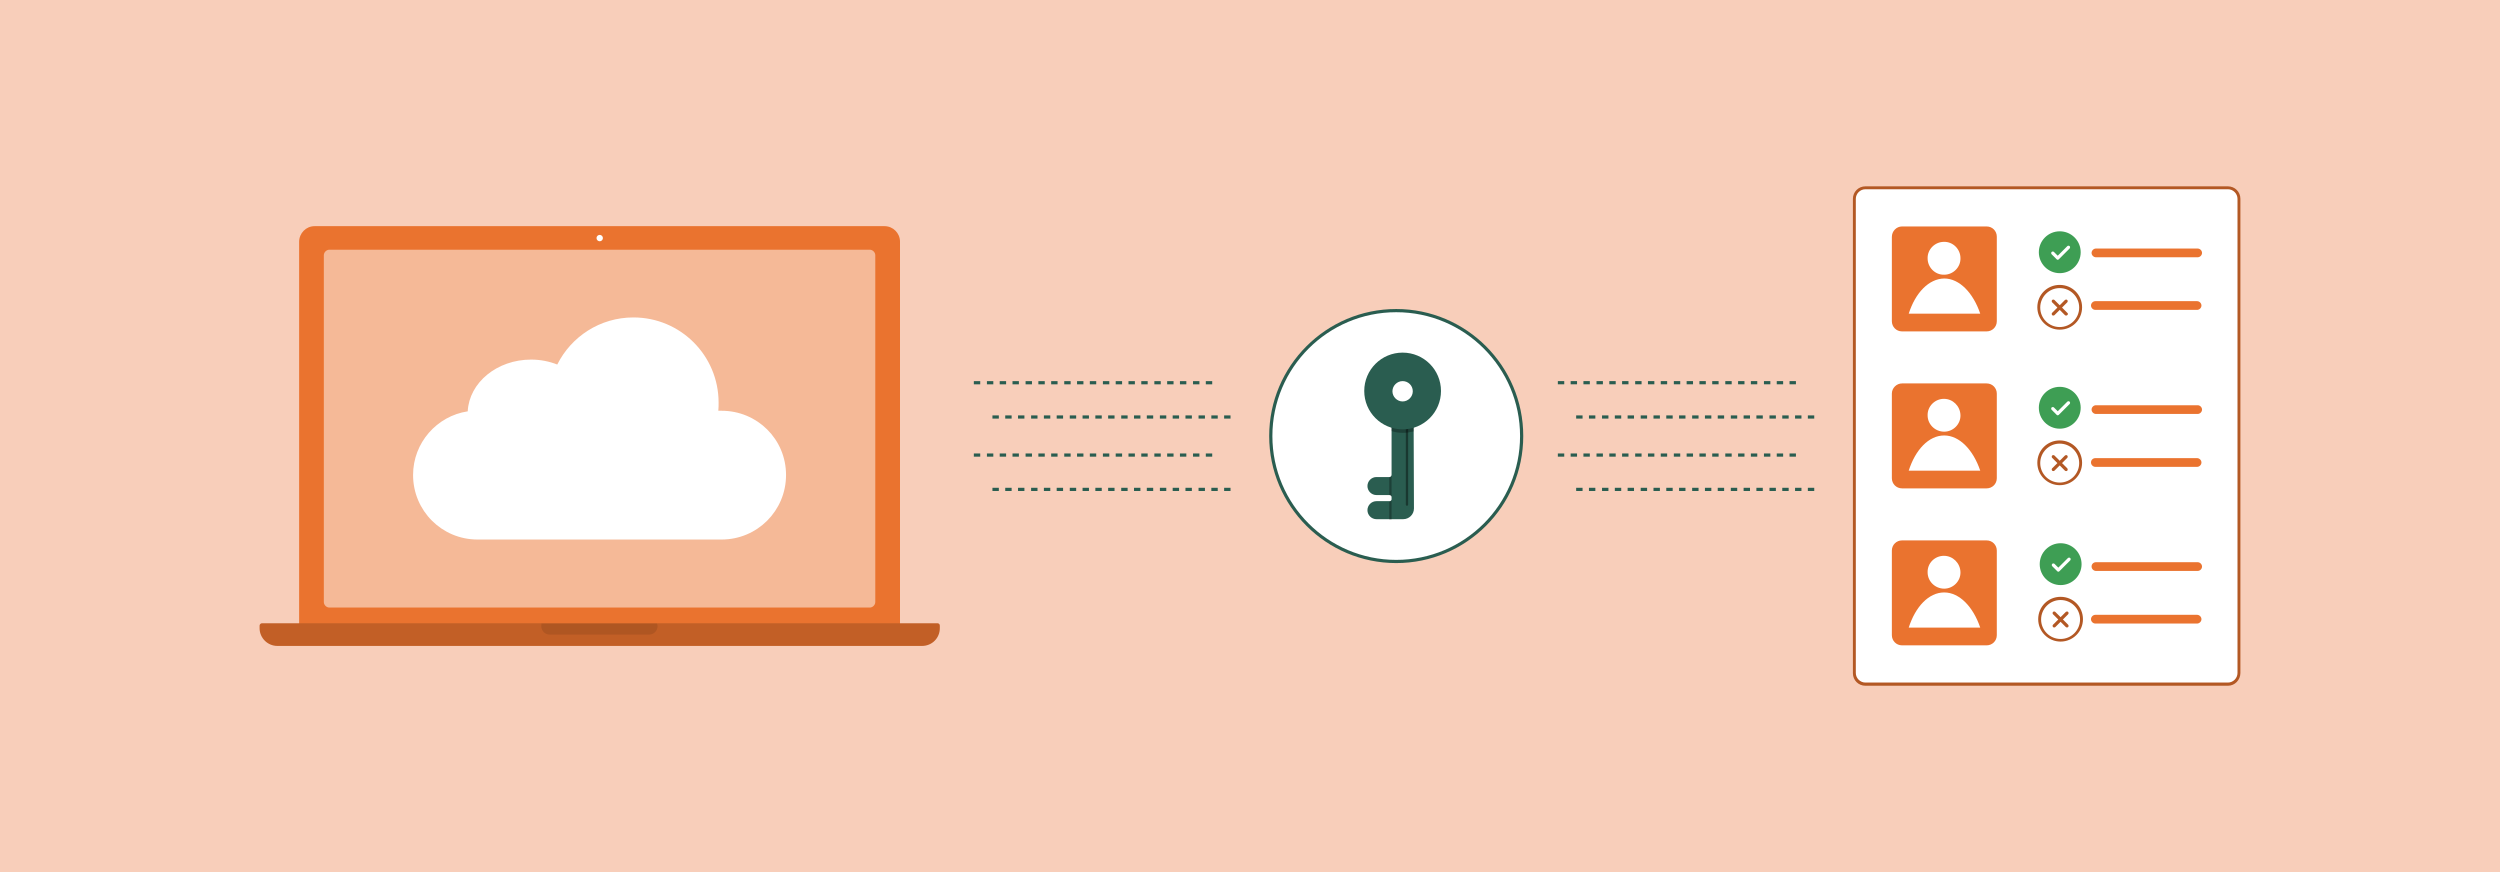 <?xml version="1.0" encoding="utf-8"?>
<!-- Generator: Adobe Illustrator 26.1.0, SVG Export Plug-In . SVG Version: 6.00 Build 0)  -->
<svg version="1.1" id="uuid-61eb03b7-0db9-408c-8043-dea45f6782ff"
	 xmlns="http://www.w3.org/2000/svg" xmlns:xlink="http://www.w3.org/1999/xlink" x="0px" y="0px" viewBox="0 0 860 300"
	 style="enable-background:new 0 0 860 300;" xml:space="preserve">
<style type="text/css">
	.st0{fill:#F8CEBA;}
	.st1{fill:#EA732F;}
	.st2{opacity:0.5;}
	.st3{fill:#FFFFFF;}
	.st4{fill:#C25F26;}
	.st5{opacity:0.1;}
	.st6{fill:#2A5D50;}
	.st7{fill:#193830;}
	.st8{opacity:0.3;}
	.st9{fill:#B35824;}
	.st10{fill:#3E9E54;}
</style>
<rect class="st0" width="860" height="300"/>
<g>
	<g>
		<g id="uuid-a2172016-216e-40bc-bf9f-843a127fd02e">
			<g>
				<path class="st1" d="M108.2,77.8h196.1c2.9,0,5.3,2.4,5.3,5.3v132.1H102.9V83.2C102.9,80.2,105.3,77.8,108.2,77.8L108.2,77.8z"
					/>
				<g class="st2">
					<path class="st3" d="M113.3,85.9h185.9c1,0,1.9,0.9,1.9,1.9v119.3c0,1-0.9,1.9-1.9,1.9H113.3c-1,0-1.9-0.9-1.9-1.9V87.8
						C111.4,86.8,112.3,85.9,113.3,85.9z"/>
				</g>
			</g>
			<path class="st4" d="M90.1,214.4h232.4c0.4,0,0.8,0.3,0.8,0.8v0.9c0,3.4-2.7,6.1-6.1,6.1H95.4c-3.3,0-6.1-2.7-6.1-6.1v-0.9
				C89.3,214.8,89.7,214.4,90.1,214.4L90.1,214.4z"/>
			<g class="st5">
				<path d="M186.2,215.4c0,1.6,1.3,2.9,2.9,2.9h34.2c1.6,0,2.9-1.3,2.9-2.9c0-0.3-0.1-0.6-0.2-0.9h-39.8
					C186.3,214.7,186.2,215,186.2,215.4L186.2,215.4z"/>
			</g>
			<path class="st3" d="M207.4,81.9c0,0.6-0.5,1.1-1.1,1.1s-1.1-0.5-1.1-1.1s0.5-1.1,1.1-1.1S207.4,81.3,207.4,81.9z"/>
		</g>
		<path class="st3" d="M248.2,141.3c-0.4,0-0.8,0-1.1,0c0.1-0.9,0.1-1.9,0.1-2.8c0-16.2-13.1-29.3-29.3-29.3
			c-11.5,0-21.4,6.6-26.2,16.2c-2.8-1.1-5.8-1.7-9-1.7c-11.7,0-21.3,7.9-21.8,17.8c-10.6,1.6-18.8,10.8-18.8,21.9
			c0,12.3,9.9,22.2,22.2,22.2h83.9c12.3,0,22.2-9.9,22.2-22.2S260.5,141.3,248.2,141.3L248.2,141.3z"/>
	</g>
	<g>
		<g>
			
				<ellipse transform="matrix(0.16 -0.987 0.987 0.16 255.318 600.091)" class="st3" cx="480.3" cy="150" rx="43.2" ry="43.2"/>
			<path class="st6" d="M480.3,193.7c-24.1,0-43.7-19.6-43.7-43.7s19.6-43.7,43.7-43.7S524,125.9,524,150S504.4,193.7,480.3,193.7
				L480.3,193.7z M480.3,107.4c-23.5,0-42.6,19.1-42.6,42.6s19.1,42.6,42.6,42.6s42.6-19.1,42.6-42.6S503.8,107.4,480.3,107.4
				L480.3,107.4z"/>
		</g>
		<g>
			<g>
				<path class="st6" d="M486.4,174.9c0,2.1-1.7,3.7-3.7,3.7h-9.2c-1.7,0-3.1-1.4-3.1-3.1l0,0c0-1.7,1.4-3.1,3.1-3.1h4.5
					c0.4,0,0.7-0.3,0.7-0.6c0,0,0-0.1,0-0.1V171c0,0,0-0.1,0-0.1c-0.1-0.4-0.4-0.6-0.7-0.6h-4.5c-1.7,0-3.1-1.4-3.1-3.1l0,0
					c0-1.7,1.4-3.1,3.1-3.1h4.5c0.4,0,0.7-0.4,0.7-0.8v-0.6l0-14.5l0-6.6h7.6l0,6.6L486.4,174.9L486.4,174.9z"/>
				<path class="st7" d="M483.6,139.2h0.8v34.4c0,0.2-0.2,0.4-0.4,0.4l0,0c-0.2,0-0.4-0.2-0.4-0.4V139.2L483.6,139.2z"/>
				<g class="st8">
					<path d="M486.3,141.7h-7.6l0,6.6c1.2,0.4,2.5,0.6,3.9,0.6c1.3,0,2.5-0.2,3.7-0.5L486.3,141.7L486.3,141.7z"/>
				</g>
				<path class="st6" d="M495.7,134.5c0-7.3-5.9-13.2-13.2-13.2c-7.3,0-13.2,5.9-13.2,13.2c0,7.3,5.9,13.2,13.2,13.2
					S495.7,141.8,495.7,134.5z M486,134.6c0,1.9-1.6,3.5-3.5,3.5s-3.5-1.6-3.5-3.5c0-1.9,1.6-3.5,3.5-3.5S486,132.6,486,134.6z"/>
			</g>
			<g class="st8">
				<path d="M478.7,162.8v8.1c-0.1-0.4-0.4-0.6-0.7-0.6h-0.1v-6.1h0.1c0.4,0,0.7-0.3,0.7-0.8L478.7,162.8L478.7,162.8L478.7,162.8z"
					/>
			</g>
			<g class="st8">
				<path d="M478.7,171.9v6.8h-0.8v-6.1h0.1C478.4,172.5,478.7,172.2,478.7,171.9L478.7,171.9z"/>
			</g>
		</g>
	</g>
	<g>
		<g>
			<path class="st3" d="M641.7,64.6h124.7c2.1,0,3.8,1.7,3.8,3.8v163.2c0,2.1-1.7,3.8-3.8,3.8H641.7c-2.1,0-3.8-1.7-3.8-3.8V68.4
				C637.9,66.3,639.6,64.6,641.7,64.6z"/>
			<path class="st9" d="M766.4,235.9H641.7c-2.4,0-4.3-1.9-4.3-4.3V68.4c0-2.4,1.9-4.3,4.3-4.3h124.7c2.4,0,4.3,1.9,4.3,4.3v163.1
				C770.7,233.9,768.8,235.9,766.4,235.9z M641.7,65.1c-1.8,0-3.3,1.5-3.3,3.3v163.1c0,1.8,1.5,3.3,3.3,3.3h124.7
				c1.8,0,3.3-1.5,3.3-3.3V68.4c0-1.8-1.5-3.3-3.3-3.3L641.7,65.1L641.7,65.1z"/>
		</g>
		<path class="st1" d="M721,85.5h35c0.8,0,1.5,0.7,1.5,1.5l0,0c0,0.8-0.7,1.5-1.5,1.5h-35c-0.8,0-1.5-0.7-1.5-1.5l0,0
			C719.5,86.2,720.2,85.5,721,85.5z"/>
		<path class="st1" d="M721,139.4h35c0.8,0,1.5,0.7,1.5,1.5l0,0c0,0.8-0.7,1.5-1.5,1.5h-35c-0.8,0-1.5-0.7-1.5-1.5l0,0
			C719.5,140.1,720.2,139.4,721,139.4z"/>
		<path class="st1" d="M721,193.4h35c0.8,0,1.5,0.7,1.5,1.5l0,0c0,0.8-0.7,1.5-1.5,1.5h-35c-0.8,0-1.5-0.7-1.5-1.5l0,0
			C719.5,194,720.2,193.4,721,193.4z"/>
		<g>
			<g>
				<g>
					<path class="st1" d="M654.3,77.9h29.1c2,0,3.5,1.6,3.5,3.5v29.1c0,2-1.6,3.5-3.5,3.5h-29.1c-2,0-3.5-1.6-3.5-3.5V81.5
						C650.8,79.5,652.4,77.9,654.3,77.9z"/>
					<g>
						<path class="st3" d="M663.1,88.9c0,3.1,2.6,5.7,5.7,5.6c3.1,0,5.7-2.6,5.6-5.7c0-3.1-2.6-5.7-5.7-5.6
							C665.6,83.2,663,85.8,663.1,88.9z"/>
						<path class="st3" d="M681.2,107.9c-2.4-7.1-7.1-12.1-12.4-12.1c-5.3,0.1-9.9,4.9-12.2,12.1H681.2z"/>
					</g>
				</g>
				<path class="st1" d="M720.8,103.6h35c0.8,0,1.5,0.7,1.5,1.5l0,0c0,0.8-0.7,1.5-1.5,1.5h-35c-0.8,0-1.5-0.7-1.5-1.5l0,0
					C719.3,104.3,720,103.6,720.8,103.6z"/>
			</g>
			<g>
				<g>
					<path class="st1" d="M654.3,131.9h29.1c2,0,3.5,1.6,3.5,3.5v29.1c0,2-1.6,3.5-3.5,3.5h-29.1c-2,0-3.5-1.6-3.5-3.5v-29.1
						C650.8,133.5,652.4,131.9,654.3,131.9z"/>
					<g>
						<path class="st3" d="M663.1,142.9c0,3.1,2.6,5.6,5.7,5.6c3.1,0,5.7-2.6,5.6-5.7s-2.6-5.6-5.7-5.6
							C665.6,137.2,663,139.8,663.1,142.9z"/>
						<path class="st3" d="M681.2,161.9c-2.4-7.1-7.1-12.1-12.4-12.1s-9.9,4.9-12.2,12.1H681.2z"/>
					</g>
				</g>
				<path class="st1" d="M720.8,157.6h35c0.8,0,1.5,0.7,1.5,1.5l0,0c0,0.8-0.7,1.5-1.5,1.5h-35c-0.8,0-1.5-0.7-1.5-1.5l0,0
					C719.3,158.2,720,157.6,720.8,157.6z"/>
			</g>
			<g>
				<g>
					<path class="st1" d="M654.3,185.9h29.1c2,0,3.5,1.6,3.5,3.5v29.1c0,2-1.6,3.5-3.5,3.5h-29.1c-2,0-3.5-1.6-3.5-3.5v-29.1
						C650.8,187.4,652.4,185.9,654.3,185.9z"/>
					<g>
						<path class="st3" d="M663.1,196.9c0,3.1,2.6,5.6,5.7,5.6c3.1,0,5.7-2.6,5.6-5.7s-2.6-5.6-5.7-5.6
							C665.6,191.2,663,193.7,663.1,196.9z"/>
						<path class="st3" d="M681.2,215.9c-2.4-7.1-7.1-12.1-12.4-12.1s-9.9,4.9-12.2,12.1H681.2z"/>
					</g>
				</g>
				<path class="st1" d="M720.8,211.5h35c0.8,0,1.5,0.7,1.5,1.5l0,0c0,0.8-0.7,1.5-1.5,1.5h-35c-0.8,0-1.5-0.7-1.5-1.5l0,0
					C719.3,212.2,720,211.5,720.8,211.5z"/>
			</g>
		</g>
		<g>
			<g id="uuid-976f6fca-92e8-4ec1-a361-1cb779aa5099" transform="translate(-136.439 52.37)">
				<g id="uuid-50d5b023-d369-4acc-8380-cdcd658707be">
					<circle class="st10" cx="845" cy="34.4" r="7.2"/>
				</g>
				<g id="uuid-18075c04-9200-49ba-a023-f68dfa887ff2">
					<path class="st3" d="M844.3,37c-0.2,0-0.3-0.1-0.4-0.2l-1.7-1.7c-0.2-0.2-0.2-0.6,0-0.8s0.6-0.2,0.8,0l1.3,1.3l3.3-3.3
						c0.2-0.2,0.6-0.2,0.8,0s0.2,0.6,0,0.8l-3.8,3.8C844.6,36.9,844.4,37,844.3,37L844.3,37z"/>
				</g>
			</g>
			<g id="uuid-2d997290-b0f6-4bd4-982e-fa3f6a3fab26" transform="translate(-166.061 96.205)">
				<g id="uuid-6641091f-14d6-4921-9d39-f7781d11c006">
					<circle class="st3" cx="874.6" cy="9.6" r="7.2"/>
					<path class="st9" d="M874.6,17.2c-4.2,0-7.7-3.4-7.7-7.7s3.4-7.7,7.7-7.7s7.7,3.4,7.7,7.7S878.9,17.2,874.6,17.2z M874.6,2.9
						c-3.7,0-6.7,3-6.7,6.7s3,6.7,6.7,6.7s6.7-3,6.7-6.7S878.3,2.9,874.6,2.9z"/>
				</g>
				<g id="uuid-ccf1dc56-4af2-404d-92c4-e3c27d316a63">
					<path class="st9" d="M877.2,11.4l-1.8-1.8l1.8-1.8c0.2-0.2,0.2-0.6,0-0.8l0,0c-0.2-0.2-0.5-0.2-0.8,0l-1.8,1.8L872.8,7
						c-0.2-0.2-0.6-0.2-0.8,0l0,0c-0.2,0.2-0.2,0.6,0,0.8l1.8,1.8l-1.8,1.8c-0.2,0.2-0.2,0.5,0,0.8l0,0l0,0c0.2,0.2,0.6,0.2,0.8,0
						l0,0l1.8-1.8l1.8,1.8c0.2,0.2,0.6,0.2,0.8,0C877.5,12,877.5,11.6,877.2,11.4L877.2,11.4L877.2,11.4z"/>
				</g>
			</g>
		</g>
		<g>
			
				<g id="uuid-976f6fca-92e8-4ec1-a361-1cb779aa5099_00000083802433336238772900000006401092697683105725_" transform="translate(-136.439 52.37)">
				<g id="uuid-50d5b023-d369-4acc-8380-cdcd658707be_00000164473264433459695660000008802450688979472318_">
					<circle class="st10" cx="845" cy="87.9" r="7.2"/>
				</g>
				<g id="uuid-18075c04-9200-49ba-a023-f68dfa887ff2_00000160156583134693852960000014369794566517946779_">
					<path class="st3" d="M844.3,90.5c-0.2,0-0.3-0.1-0.4-0.2l-1.7-1.7c-0.2-0.2-0.2-0.6,0-0.8s0.6-0.2,0.8,0l1.3,1.3l3.3-3.3
						c0.2-0.2,0.6-0.2,0.8,0s0.2,0.6,0,0.8l-3.8,3.8C844.6,90.4,844.4,90.5,844.3,90.5L844.3,90.5z"/>
				</g>
			</g>
			
				<g id="uuid-2d997290-b0f6-4bd4-982e-fa3f6a3fab26_00000127023747654108773710000007034599707325357963_" transform="translate(-166.061 96.205)">
				<g id="uuid-6641091f-14d6-4921-9d39-f7781d11c006_00000062187618101033222600000000097724421472353699_">
					<circle class="st3" cx="874.6" cy="63.1" r="7.2"/>
					<path class="st9" d="M874.6,70.7c-4.2,0-7.7-3.4-7.7-7.7s3.4-7.7,7.7-7.7s7.7,3.4,7.7,7.7S878.9,70.7,874.6,70.7z M874.6,56.4
						c-3.7,0-6.7,3-6.7,6.7s3,6.7,6.7,6.7s6.7-3,6.7-6.7S878.3,56.4,874.6,56.4z"/>
				</g>
				<g id="uuid-ccf1dc56-4af2-404d-92c4-e3c27d316a63_00000165225051146294853630000013649547345014387337_">
					<path class="st9" d="M877.2,64.9l-1.8-1.8l1.8-1.8c0.2-0.2,0.2-0.6,0-0.8l0,0c-0.2-0.2-0.5-0.2-0.8,0l-1.8,1.8l-1.8-1.8
						c-0.2-0.2-0.6-0.2-0.8,0l0,0c-0.2,0.2-0.2,0.6,0,0.8l1.8,1.8l-1.8,1.8c-0.2,0.2-0.2,0.5,0,0.8l0,0l0,0c0.2,0.2,0.6,0.2,0.8,0
						l0,0l1.8-1.8l1.8,1.8c0.2,0.2,0.6,0.2,0.8,0C877.4,65.5,877.4,65.1,877.2,64.9L877.2,64.9L877.2,64.9z"/>
				</g>
			</g>
		</g>
		<g>
			
				<g id="uuid-976f6fca-92e8-4ec1-a361-1cb779aa5099_00000129195730107813190320000012098546695834100154_" transform="translate(-136.439 52.37)">
				<g id="uuid-50d5b023-d369-4acc-8380-cdcd658707be_00000093160933367183831980000007965936114726195899_">
					<circle class="st10" cx="845.3" cy="141.7" r="7.2"/>
				</g>
				<g id="uuid-18075c04-9200-49ba-a023-f68dfa887ff2_00000022556143291673538550000000265375863840438191_">
					<path class="st3" d="M844.5,144.3c-0.2,0-0.3-0.1-0.4-0.2l-1.7-1.7c-0.2-0.2-0.2-0.6,0-0.8c0.2-0.2,0.6-0.2,0.8,0l1.3,1.3
						l3.3-3.3c0.2-0.2,0.6-0.2,0.8,0c0.2,0.2,0.2,0.6,0,0.8l-3.8,3.8C844.8,144.2,844.7,144.3,844.5,144.3L844.5,144.3z"/>
				</g>
			</g>
			
				<g id="uuid-2d997290-b0f6-4bd4-982e-fa3f6a3fab26_00000010298083292771468710000012189574111428108695_" transform="translate(-166.061 96.205)">
				<g id="uuid-6641091f-14d6-4921-9d39-f7781d11c006_00000103257487910428913580000000506956263332822147_">
					<circle class="st3" cx="874.9" cy="116.9" r="7.2"/>
					<path class="st9" d="M874.9,124.5c-4.2,0-7.7-3.4-7.7-7.7s3.4-7.7,7.7-7.7s7.7,3.4,7.7,7.7S879.1,124.5,874.9,124.5z
						 M874.9,110.2c-3.7,0-6.7,3-6.7,6.7s3,6.7,6.7,6.7s6.7-3,6.7-6.7S878.6,110.2,874.9,110.2z"/>
				</g>
				<g id="uuid-ccf1dc56-4af2-404d-92c4-e3c27d316a63_00000160905383361225654360000011919131127226989239_">
					<path class="st9" d="M877.5,118.7l-1.8-1.8l1.8-1.8c0.2-0.2,0.2-0.6,0-0.8l0,0c-0.2-0.2-0.5-0.2-0.8,0l-1.8,1.8l-1.8-1.8
						c-0.2-0.2-0.6-0.2-0.8,0l0,0c-0.2,0.2-0.2,0.6,0,0.8l1.8,1.8l-1.8,1.8c-0.2,0.2-0.2,0.5,0,0.8l0,0l0,0c0.2,0.2,0.6,0.2,0.8,0
						l0,0l1.8-1.8l1.8,1.8c0.2,0.2,0.6,0.2,0.8,0C877.7,119.3,877.7,118.9,877.5,118.7L877.5,118.7L877.5,118.7z"/>
				</g>
			</g>
		</g>
	</g>
	<g>
		<path class="st6" d="M417,132.2h-2.2v-1.1h2.2V132.2z M412.6,132.2h-2.2v-1.1h2.2V132.2z M408.1,132.2h-2.2v-1.1h2.2V132.2z
			 M403.7,132.2h-2.2v-1.1h2.2V132.2z M399.3,132.2h-2.2v-1.1h2.2V132.2z M394.8,132.2h-2.2v-1.1h2.2V132.2z M390.4,132.2h-2.2v-1.1
			h2.2V132.2z M386,132.2h-2.2v-1.1h2.2V132.2z M381.6,132.2h-2.2v-1.1h2.2V132.2z M377.1,132.2h-2.2v-1.1h2.2V132.2z M372.7,132.2
			h-2.2v-1.1h2.2V132.2z M368.3,132.2h-2.2v-1.1h2.2V132.2z M363.8,132.2h-2.2v-1.1h2.2V132.2z M359.4,132.2h-2.2v-1.1h2.2V132.2z
			 M355,132.2h-2.2v-1.1h2.2V132.2z M350.5,132.2h-2.2v-1.1h2.2V132.2z M346.1,132.2h-2.2v-1.1h2.2V132.2z M341.7,132.2h-2.2v-1.1
			h2.2V132.2z M337.3,132.2H335v-1.1h2.2V132.2z"/>
		<path class="st6" d="M423.3,144h-2.2v-1.1h2.2V144z M418.9,144h-2.2v-1.1h2.2V144z M414.5,144h-2.2v-1.1h2.2V144z M410,144h-2.2
			v-1.1h2.2V144z M405.6,144h-2.2v-1.1h2.2V144z M401.2,144H399v-1.1h2.2V144z M396.7,144h-2.2v-1.1h2.2V144z M392.3,144h-2.2v-1.1
			h2.2V144z M387.9,144h-2.2v-1.1h2.2V144z M383.4,144h-2.2v-1.1h2.2V144z M379,144h-2.2v-1.1h2.2V144z M374.6,144h-2.2v-1.1h2.2
			V144z M370.2,144h-2.2v-1.1h2.2V144z M365.7,144h-2.2v-1.1h2.2V144z M361.3,144h-2.2v-1.1h2.2V144z M356.9,144h-2.2v-1.1h2.2V144z
			 M352.4,144h-2.2v-1.1h2.2V144z M348,144h-2.2v-1.1h2.2V144z M343.6,144h-2.2v-1.1h2.2V144z"/>
		<path class="st6" d="M417,157.1h-2.2V156h2.2V157.1z M412.6,157.1h-2.2V156h2.2V157.1z M408.1,157.1h-2.2V156h2.2V157.1z
			 M403.7,157.1h-2.2V156h2.2V157.1z M399.3,157.1h-2.2V156h2.2V157.1z M394.8,157.1h-2.2V156h2.2V157.1z M390.4,157.1h-2.2V156h2.2
			V157.1z M386,157.1h-2.2V156h2.2V157.1z M381.6,157.1h-2.2V156h2.2V157.1z M377.1,157.1h-2.2V156h2.2V157.1z M372.7,157.1h-2.2
			V156h2.2V157.1z M368.3,157.1h-2.2V156h2.2V157.1z M363.8,157.1h-2.2V156h2.2V157.1z M359.4,157.1h-2.2V156h2.2V157.1z M355,157.1
			h-2.2V156h2.2V157.1z M350.5,157.1h-2.2V156h2.2V157.1z M346.1,157.1h-2.2V156h2.2V157.1z M341.7,157.1h-2.2V156h2.2V157.1z
			 M337.3,157.1H335V156h2.2V157.1z"/>
		<path class="st6" d="M423.3,168.9h-2.2v-1.1h2.2V168.9z M418.9,168.9h-2.2v-1.1h2.2V168.9z M414.5,168.9h-2.2v-1.1h2.2V168.9z
			 M410,168.9h-2.2v-1.1h2.2V168.9z M405.6,168.9h-2.2v-1.1h2.2V168.9z M401.2,168.9H399v-1.1h2.2V168.9z M396.7,168.9h-2.2v-1.1
			h2.2V168.9z M392.3,168.9h-2.2v-1.1h2.2V168.9z M387.9,168.9h-2.2v-1.1h2.2V168.9z M383.4,168.9h-2.2v-1.1h2.2V168.9z M379,168.9
			h-2.2v-1.1h2.2V168.9z M374.6,168.9h-2.2v-1.1h2.2V168.9z M370.2,168.9h-2.2v-1.1h2.2V168.9z M365.7,168.9h-2.2v-1.1h2.2V168.9z
			 M361.3,168.9h-2.2v-1.1h2.2V168.9z M356.9,168.9h-2.2v-1.1h2.2V168.9z M352.4,168.9h-2.2v-1.1h2.2V168.9z M348,168.9h-2.2v-1.1
			h2.2V168.9z M343.6,168.9h-2.2v-1.1h2.2V168.9z"/>
	</g>
	<g>
		<path class="st6" d="M617.8,132.2h-2.2v-1.1h2.2V132.2z M613.4,132.2h-2.2v-1.1h2.2V132.2z M609,132.2h-2.2v-1.1h2.2V132.2z
			 M604.5,132.2h-2.2v-1.1h2.2V132.2z M600.1,132.2h-2.2v-1.1h2.2V132.2z M595.7,132.2h-2.2v-1.1h2.2V132.2z M591.2,132.2H589v-1.1
			h2.2V132.2z M586.8,132.2h-2.2v-1.1h2.2V132.2z M582.4,132.2h-2.2v-1.1h2.2V132.2z M578,132.2h-2.2v-1.1h2.2V132.2z M573.5,132.2
			h-2.2v-1.1h2.2V132.2z M569.1,132.2h-2.2v-1.1h2.2V132.2z M564.7,132.2h-2.2v-1.1h2.2V132.2z M560.2,132.2H558v-1.1h2.2V132.2z
			 M555.8,132.2h-2.2v-1.1h2.2V132.2z M551.4,132.2h-2.2v-1.1h2.2V132.2z M546.9,132.2h-2.2v-1.1h2.2V132.2z M542.5,132.2h-2.2v-1.1
			h2.2V132.2z M538.1,132.2h-2.2v-1.1h2.2V132.2z"/>
		<path class="st6" d="M624.1,144h-2.2v-1.1h2.2V144z M619.7,144h-2.2v-1.1h2.2V144z M615.3,144h-2.2v-1.1h2.2V144z M610.9,144h-2.2
			v-1.1h2.2V144z M606.4,144h-2.2v-1.1h2.2V144z M602,144h-2.2v-1.1h2.2V144z M597.6,144h-2.2v-1.1h2.2V144z M593.1,144h-2.2v-1.1
			h2.2V144z M588.7,144h-2.2v-1.1h2.2V144z M584.3,144h-2.2v-1.1h2.2V144z M579.8,144h-2.2v-1.1h2.2V144z M575.4,144h-2.2v-1.1h2.2
			V144z M571,144h-2.2v-1.1h2.2V144z M566.6,144h-2.2v-1.1h2.2V144z M562.1,144h-2.2v-1.1h2.2V144z M557.7,144h-2.2v-1.1h2.2V144z
			 M553.3,144h-2.2v-1.1h2.2V144z M548.8,144h-2.2v-1.1h2.2V144z M544.4,144h-2.2v-1.1h2.2V144z"/>
		<path class="st6" d="M617.8,157.1h-2.2V156h2.2V157.1z M613.4,157.1h-2.2V156h2.2V157.1z M609,157.1h-2.2V156h2.2V157.1z
			 M604.5,157.1h-2.2V156h2.2V157.1z M600.1,157.1h-2.2V156h2.2V157.1z M595.7,157.1h-2.2V156h2.2V157.1z M591.2,157.1H589V156h2.2
			V157.1z M586.8,157.1h-2.2V156h2.2V157.1z M582.4,157.1h-2.2V156h2.2V157.1z M578,157.1h-2.2V156h2.2V157.1z M573.5,157.1h-2.2
			V156h2.2V157.1z M569.1,157.1h-2.2V156h2.2V157.1z M564.7,157.1h-2.2V156h2.2V157.1z M560.2,157.1H558V156h2.2V157.1z
			 M555.8,157.1h-2.2V156h2.2V157.1z M551.4,157.1h-2.2V156h2.2V157.1z M546.9,157.1h-2.2V156h2.2V157.1z M542.5,157.1h-2.2V156h2.2
			V157.1z M538.1,157.1h-2.2V156h2.2V157.1z"/>
		<path class="st6" d="M624.1,168.9h-2.2v-1.1h2.2V168.9z M619.7,168.9h-2.2v-1.1h2.2V168.9z M615.3,168.9h-2.2v-1.1h2.2V168.9z
			 M610.9,168.9h-2.2v-1.1h2.2V168.9z M606.4,168.9h-2.2v-1.1h2.2V168.9z M602,168.9h-2.2v-1.1h2.2V168.9z M597.6,168.9h-2.2v-1.1
			h2.2V168.9z M593.1,168.9h-2.2v-1.1h2.2V168.9z M588.7,168.9h-2.2v-1.1h2.2V168.9z M584.3,168.9h-2.2v-1.1h2.2V168.9z
			 M579.8,168.9h-2.2v-1.1h2.2V168.9z M575.4,168.9h-2.2v-1.1h2.2V168.9z M571,168.9h-2.2v-1.1h2.2V168.9z M566.6,168.9h-2.2v-1.1
			h2.2V168.9z M562.1,168.9h-2.2v-1.1h2.2V168.9z M557.7,168.9h-2.2v-1.1h2.2V168.9z M553.3,168.9h-2.2v-1.1h2.2V168.9z
			 M548.8,168.9h-2.2v-1.1h2.2V168.9z M544.4,168.9h-2.2v-1.1h2.2V168.9z"/>
	</g>
</g>
</svg>
